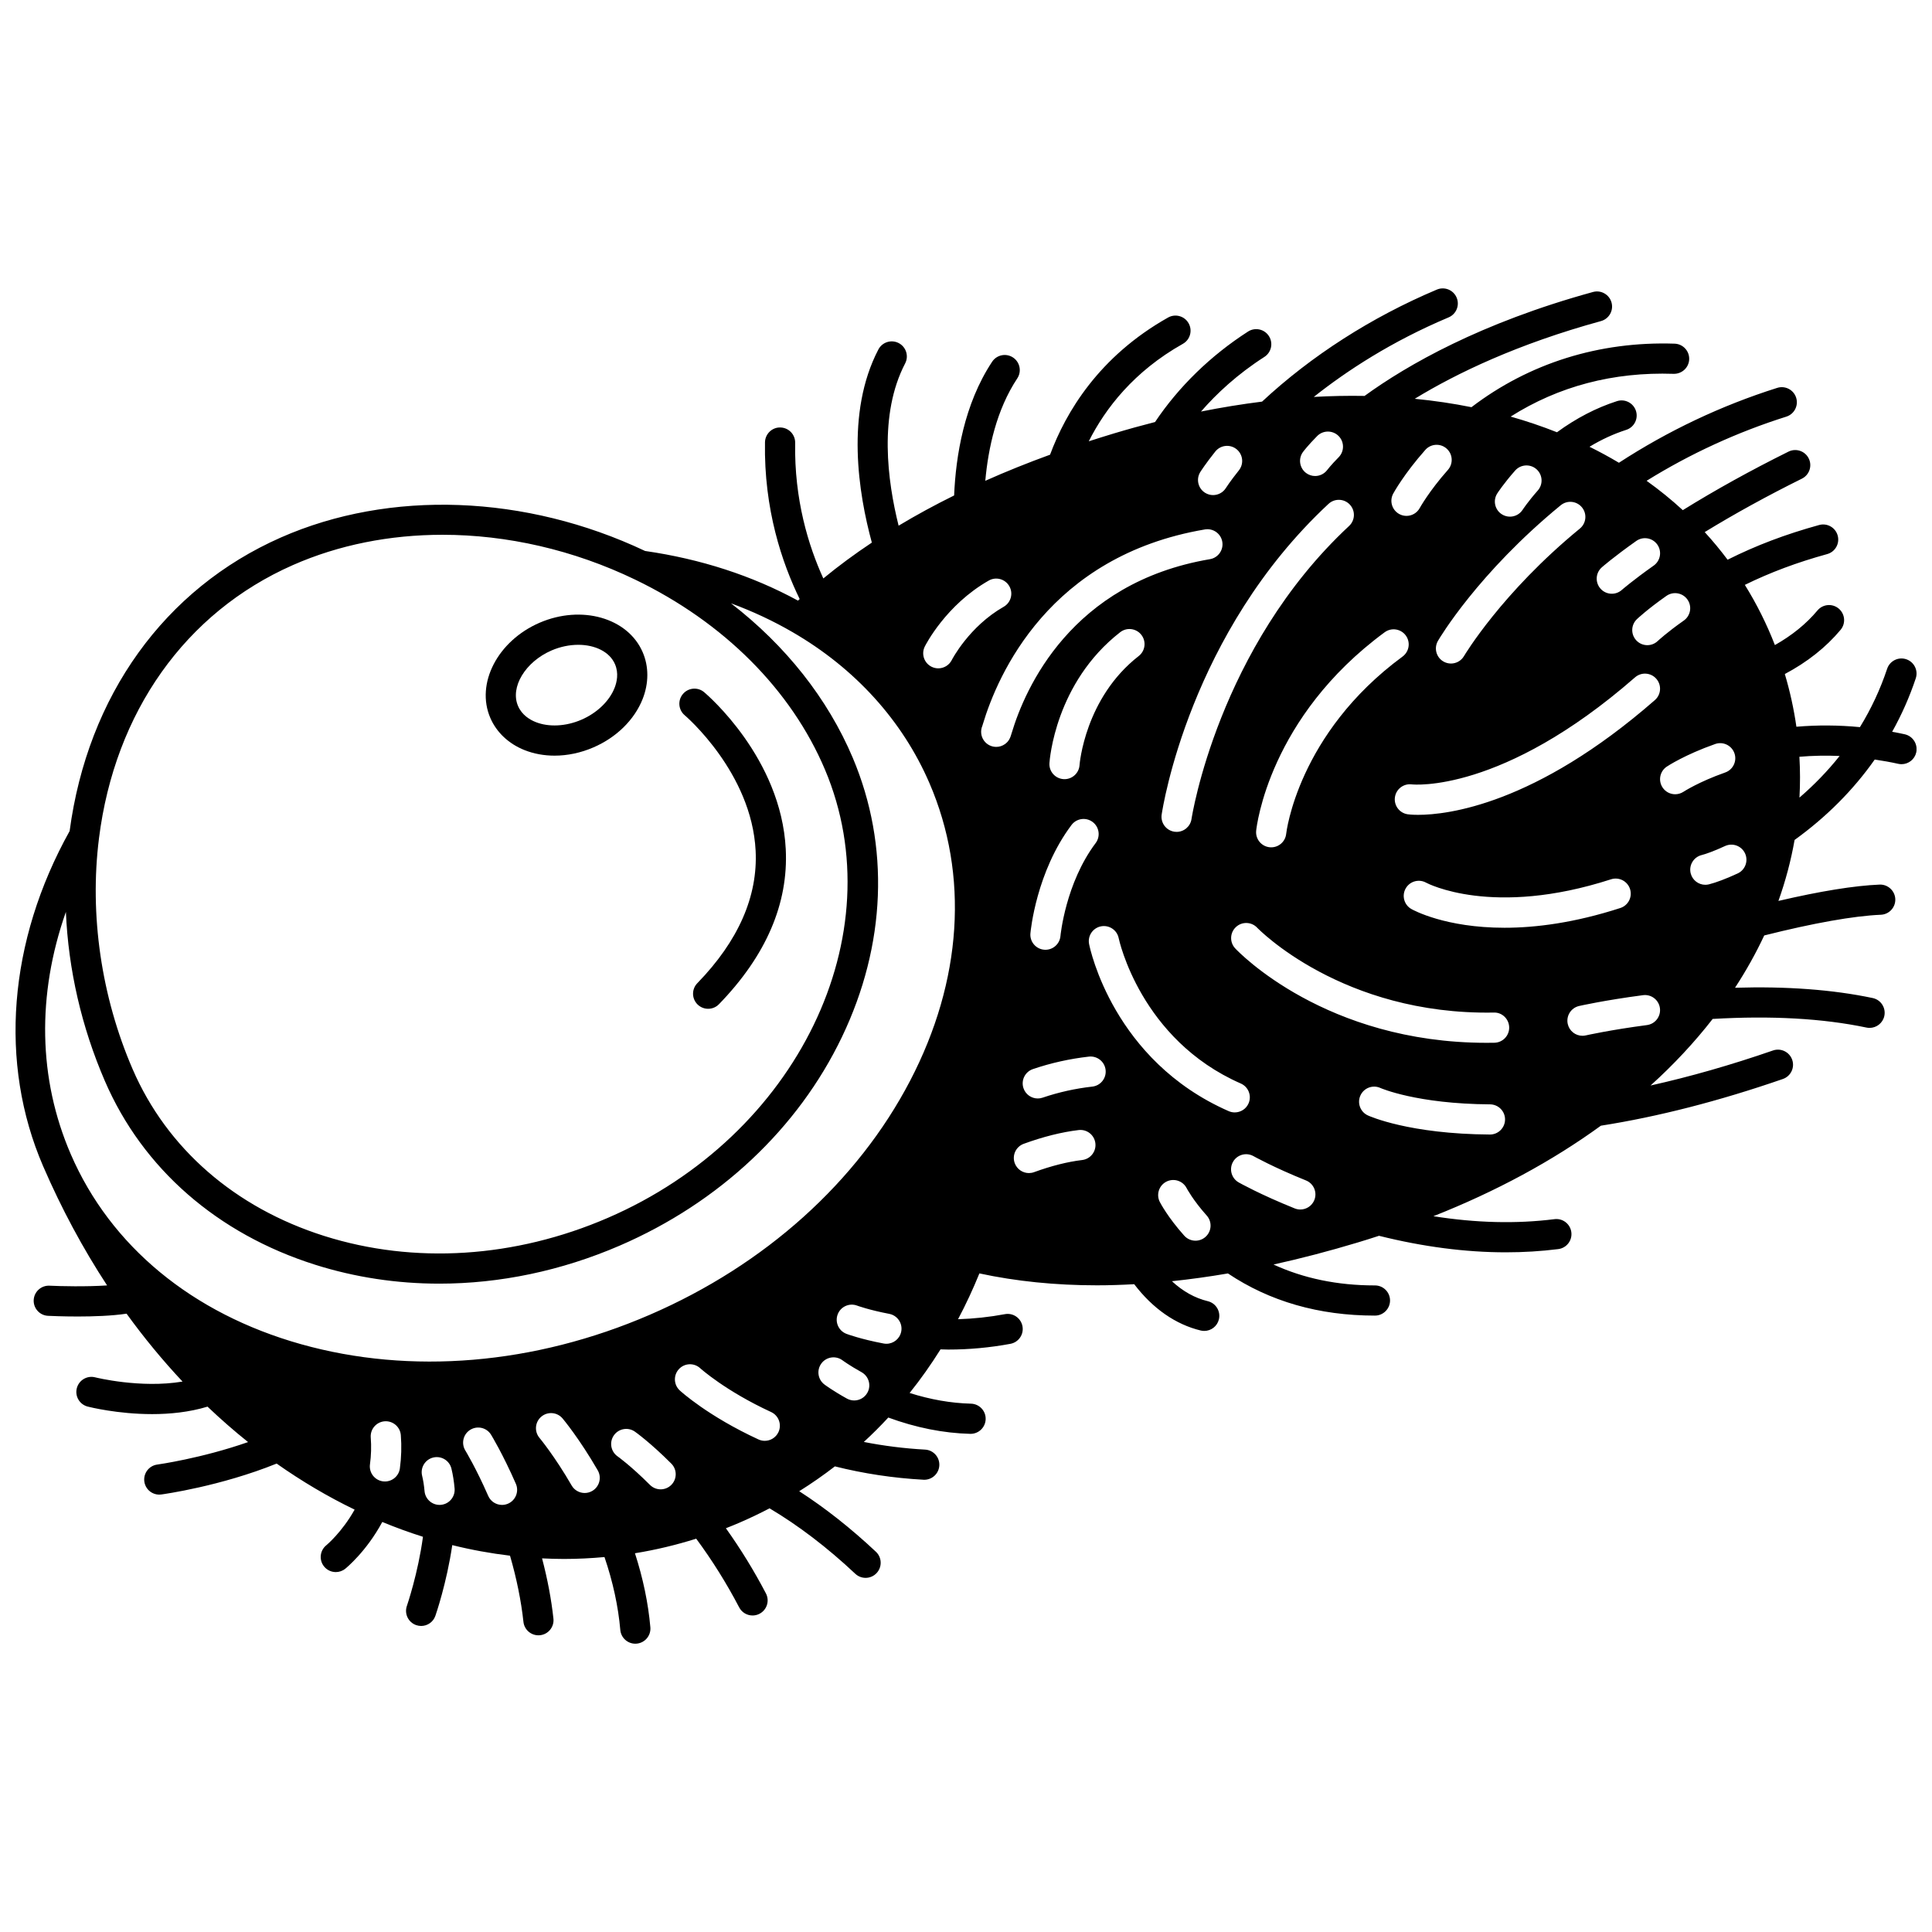 <?xml version="1.0" encoding="UTF-8"?>
<!-- Uploaded to: ICON Repo, www.svgrepo.com, Generator: ICON Repo Mixer Tools -->
<svg width="800px" height="800px" version="1.1" viewBox="144 144 512 512" xmlns="http://www.w3.org/2000/svg">
 <defs>
  <clipPath id="a">
   <path d="m148.09 220h503.81v360h-503.81z"/>
  </clipPath>
 </defs>
 <path d="m283.02 342.79c2.469 0.98 5.172 1.465 7.949 1.465 3.41 0 6.938-0.734 10.293-2.188 6.102-2.633 10.852-7.301 13.035-12.801 1.664-4.203 1.672-8.621 0.016-12.441-3.938-9.098-16.191-12.594-27.328-7.789-11.125 4.82-16.973 16.141-13.039 25.234 1.652 3.828 4.871 6.852 9.074 8.52zm7.137-26.41c2.359-1.02 4.805-1.5 7.09-1.5 4.457 0 8.305 1.84 9.727 5.125 1.031 2.383 0.508 4.75-0.113 6.316-1.383 3.492-4.66 6.633-8.773 8.41-4.102 1.777-8.633 2.012-12.121 0.625-1.566-0.621-3.648-1.863-4.68-4.254-2.148-4.969 1.918-11.711 8.871-14.723z"/>
 <path d="m344.25 369.45c0.609 12.113-4.59 23.926-15.453 35.109-1.539 1.586-1.5 4.117 0.082 5.652 0.777 0.754 1.781 1.129 2.785 1.129 1.043 0 2.086-0.406 2.867-1.211 12.473-12.84 18.43-26.664 17.703-41.082-1.215-24.16-20.793-40.906-21.625-41.609-1.688-1.422-4.211-1.207-5.633 0.484-1.422 1.688-1.207 4.211 0.484 5.633 0.18 0.152 17.75 15.168 18.789 35.895z"/>
 <g clip-path="url(#a)">
  <path d="m648.78 338.59c-1.094-0.246-2.219-0.453-3.34-0.66 2.519-4.508 4.621-9.25 6.258-14.164 0.699-2.094-0.434-4.359-2.527-5.059-2.094-0.695-4.359 0.434-5.059 2.527-1.805 5.422-4.227 10.613-7.211 15.465-5.648-0.547-11.289-0.578-16.836-0.105-0.672-4.699-1.699-9.383-3.066-13.969 5.938-3.152 10.906-7.078 14.781-11.715 1.418-1.695 1.191-4.215-0.504-5.633-1.695-1.418-4.215-1.191-5.633 0.504-2.965 3.547-6.754 6.617-11.277 9.168-2.164-5.574-4.828-10.91-7.965-15.949 6.769-3.316 13.805-5.949 21.816-8.16 2.129-0.586 3.379-2.789 2.789-4.918-0.586-2.129-2.789-3.375-4.918-2.789-8.918 2.461-16.715 5.414-24.258 9.199-1.895-2.531-3.918-4.981-6.066-7.32 7.918-4.848 16.559-9.602 25.762-14.164 1.977-0.98 2.785-3.379 1.805-5.359-0.98-1.977-3.383-2.785-5.359-1.805-10.047 4.984-19.449 10.195-28.012 15.512-3.008-2.769-6.215-5.367-9.59-7.781 11.57-7.18 23.996-12.887 37.023-17 2.106-0.664 3.273-2.91 2.609-5.016s-2.91-3.273-5.016-2.609c-14.844 4.688-28.938 11.371-41.953 19.844-2.508-1.5-5.109-2.91-7.797-4.238 3.168-1.918 6.422-3.414 9.727-4.477 2.102-0.676 3.258-2.93 2.582-5.031-0.676-2.102-2.93-3.258-5.031-2.582-5.496 1.766-10.836 4.543-15.898 8.246-3.961-1.57-8.062-2.961-12.277-4.152 12.707-8.043 27.191-11.871 43.184-11.332 2.203 0.055 4.055-1.656 4.129-3.863 0.074-2.207-1.656-4.055-3.863-4.129-19.98-0.66-38.539 5.168-53.836 16.832-4.863-0.98-9.887-1.723-15.031-2.227 11.133-6.793 27.227-14.512 49.355-20.59 2.129-0.586 3.383-2.785 2.797-4.914-0.586-2.129-2.789-3.383-4.914-2.797-29.809 8.191-49.238 19.344-60.535 27.543-4.398-0.078-8.895 0.012-13.457 0.266 8.742-6.934 20.602-14.703 35.727-21.078 2.035-0.859 2.988-3.203 2.129-5.238-0.855-2.035-3.203-2.988-5.238-2.129-17.316 7.301-33.297 17.555-46.324 29.688-5.328 0.668-10.738 1.543-16.184 2.633 4.102-4.719 9.59-9.852 16.793-14.477 1.859-1.195 2.398-3.668 1.203-5.523-1.195-1.859-3.668-2.398-5.523-1.203-9.902 6.359-18.395 14.633-24.652 23.98-3.559 0.906-7.234 1.922-10.965 3.043-2.227 0.672-4.426 1.363-6.598 2.066 4.394-8.711 11.949-18.523 24.938-25.832 1.926-1.082 2.606-3.519 1.523-5.445-1.082-1.926-3.519-2.606-5.445-1.523-18.352 10.328-27.109 25.125-31.273 36.348-5.91 2.152-11.664 4.461-17.164 6.918 0.77-8.617 2.961-18.82 8.473-27.137 1.219-1.84 0.715-4.32-1.125-5.539-1.84-1.219-4.32-0.715-5.539 1.125-7.438 11.23-9.633 25.051-10.07 35.438-5.125 2.527-10.051 5.207-14.711 8.008-2.953-11.801-5.324-29.469 1.727-42.996 1.02-1.957 0.262-4.375-1.699-5.394-1.957-1.02-4.375-0.262-5.394 1.699-8.77 16.824-5.254 38.25-1.727 51.172-4.547 3.023-8.848 6.203-12.859 9.5-3.938-8.633-7.727-20.906-7.465-35.941 0.039-2.207-1.719-4.027-3.93-4.066-2.188-0.066-4.027 1.719-4.066 3.93-0.309 17.758 4.539 32.008 9.195 41.539-0.152 0.141-0.301 0.277-0.449 0.418-12.145-6.613-25.762-11.035-40.52-13.16-31.617-14.961-67.637-16.309-96.547-3.559-30.816 13.594-51.164 41.914-55.957 77.785-16.254 29.18-18.816 61.523-7.016 88.832 0.016 0.035 0.031 0.07 0.047 0.105 4.824 11.148 10.5 21.703 16.898 31.473-5.539 0.375-12.328 0.215-15.262 0.074-2.191-0.109-4.082 1.594-4.188 3.797-0.105 2.207 1.594 4.082 3.797 4.188 0.719 0.035 3.918 0.18 7.894 0.18 4.106 0 9.027-0.16 12.918-0.75 4.633 6.394 9.598 12.418 14.836 17.992-11.125 1.871-23.016-1.082-23.156-1.121-2.137-0.543-4.312 0.742-4.863 2.883-0.547 2.141 0.742 4.316 2.879 4.867 0.492 0.125 7.953 1.996 17.082 1.996 4.691 0 9.824-0.5 14.68-1.98 3.457 3.293 7.047 6.434 10.746 9.391-12.379 4.332-23.934 5.941-24.07 5.961-2.188 0.297-3.719 2.312-3.422 4.5 0.273 2.008 1.984 3.461 3.957 3.461 0.18 0 0.359-0.012 0.539-0.035 0.66-0.09 15.684-2.172 30.566-8.188 6.644 4.68 13.57 8.773 20.668 12.203-3.359 6.004-7.457 9.41-7.508 9.449-1.711 1.387-1.977 3.898-0.594 5.613 0.789 0.98 1.945 1.488 3.117 1.488 0.879 0 1.766-0.289 2.508-0.887 0.258-0.207 5.606-4.578 9.809-12.391 3.559 1.473 7.16 2.781 10.777 3.926-1.297 9.684-4.231 18.23-4.262 18.324-0.723 2.086 0.383 4.363 2.469 5.086 0.434 0.148 0.875 0.223 1.312 0.223 1.652 0 3.203-1.035 3.773-2.688 0.141-0.402 3.012-8.754 4.473-18.738 5.082 1.266 10.191 2.191 15.305 2.801 1.746 6.023 2.945 11.91 3.559 17.539 0.223 2.047 1.957 3.562 3.969 3.562 0.145 0 0.293-0.008 0.438-0.023 2.195-0.238 3.781-2.215 3.539-4.41-0.562-5.16-1.574-10.508-3.012-15.957 1.934 0.094 3.867 0.156 5.797 0.156 3.594 0 7.18-0.18 10.746-0.504 2.238 6.57 3.644 13.051 4.191 19.309 0.184 2.082 1.926 3.652 3.977 3.652 0.117 0 0.234-0.004 0.352-0.016 2.199-0.191 3.828-2.133 3.637-4.332-0.559-6.394-1.938-12.977-4.082-19.621 5.488-0.887 10.906-2.188 16.234-3.859 4.231 5.723 8.055 11.836 11.387 18.207 0.715 1.367 2.106 2.144 3.547 2.144 0.625 0 1.258-0.145 1.848-0.457 1.957-1.023 2.715-3.438 1.691-5.394-3.141-6.008-6.703-11.793-10.609-17.27 1.227-0.484 2.449-0.977 3.648-1.496 2.742-1.188 5.398-2.457 7.922-3.781 7.668 4.559 15.301 10.371 22.715 17.34 0.773 0.727 1.754 1.086 2.738 1.086 1.066 0 2.129-0.422 2.914-1.262 1.512-1.609 1.434-4.141-0.176-5.652-6.629-6.227-13.441-11.598-20.328-16.047 3.25-2.035 6.406-4.234 9.453-6.582 7.57 1.902 15.449 3.102 23.465 3.539 0.074 0.004 0.148 0.008 0.223 0.008 2.109 0 3.871-1.648 3.988-3.781 0.121-2.203-1.57-4.09-3.773-4.211-5.504-0.301-10.938-0.988-16.234-2.027 2.254-2.074 4.418-4.234 6.488-6.469 7.285 2.676 14.57 4.137 21.699 4.32h0.105c2.16 0 3.938-1.723 3.996-3.894 0.059-2.207-1.684-4.043-3.894-4.102-5.32-0.137-10.766-1.094-16.254-2.836 2.93-3.644 5.656-7.519 8.188-11.555 0.688 0.016 1.371 0.051 2.055 0.051 5.523 0 11.043-0.512 16.465-1.52 2.172-0.406 3.602-2.492 3.195-4.664s-2.492-3.606-4.664-3.195c-4.094 0.766-8.246 1.207-12.41 1.34 2.074-3.902 3.961-7.961 5.66-12.141 9.703 2.09 20.133 3.156 31.156 3.156 3.238 0 6.539-0.113 9.871-0.297 4.898 6.43 10.949 10.66 17.613 12.27 0.316 0.074 0.633 0.113 0.945 0.113 1.805 0 3.441-1.227 3.883-3.059 0.52-2.144-0.801-4.309-2.945-4.824-3.426-0.828-6.606-2.609-9.5-5.293 4.844-0.508 9.805-1.195 14.844-2.059 11.047 7.406 24.121 11.172 38.91 11.172 2.199 0.035 4.047-1.777 4.047-4 0-2.207-1.793-3.996-4-3.996h-0.047c-9.875 0-18.859-1.863-26.832-5.539 7.258-1.602 14.695-3.543 22.238-5.816 1.855-0.555 3.738-1.148 5.715-1.797 11.629 2.906 22.879 4.379 33.602 4.379 4.742 0 9.383-0.285 13.906-0.855 2.191-0.277 3.742-2.277 3.465-4.469-0.277-2.191-2.281-3.746-4.469-3.465-10.09 1.277-20.84 1.004-32.086-0.781 16.566-6.551 31.449-14.59 44.387-23.988 15.113-2.371 31.332-6.527 48.23-12.375 2.086-0.723 3.191-3 2.469-5.086-0.723-2.086-3-3.191-5.086-2.473-11.184 3.871-22.039 6.965-32.449 9.285 6.152-5.555 11.645-11.457 16.457-17.641 15.445-0.906 29.16-0.152 40.758 2.285 0.277 0.059 0.555 0.086 0.828 0.086 1.852 0 3.512-1.293 3.91-3.176 0.453-2.16-0.93-4.281-3.09-4.734-10.645-2.238-22.898-3.137-36.48-2.727 2.949-4.519 5.539-9.152 7.738-13.859 13.082-3.289 23.746-5.184 30.906-5.484 2.207-0.094 3.918-1.957 3.828-4.164-0.094-2.207-1.988-3.922-4.164-3.828-6.695 0.281-15.691 1.734-26.809 4.328 1.895-5.309 3.328-10.715 4.285-16.16 8.422-6.07 15.551-13.223 21.238-21.309 2.113 0.316 4.203 0.68 6.227 1.133 0.293 0.066 0.586 0.098 0.879 0.098 1.832 0 3.481-1.266 3.898-3.125 0.465-2.18-0.891-4.316-3.047-4.801zm-57.586-35.699c1.27 1.809 0.832 4.301-0.977 5.57-4.504 3.16-6.887 5.402-6.91 5.422-0.773 0.73-1.762 1.094-2.75 1.094-1.059 0-2.113-0.418-2.898-1.246-1.52-1.602-1.457-4.125 0.141-5.644 0.109-0.105 2.785-2.637 7.828-6.176 1.809-1.262 4.301-0.824 5.566 0.98zm-22.699-8.539c0.125-0.109 3.109-2.731 9.133-6.992 1.805-1.277 4.297-0.848 5.574 0.953 1.277 1.801 0.848 4.297-0.953 5.574-5.629 3.984-8.438 6.441-8.465 6.465-0.758 0.668-1.703 0.996-2.641 0.996-1.109 0-2.211-0.457-3-1.355-1.461-1.656-1.305-4.18 0.352-5.641zm-27.703-19.59c0.066-0.105 1.707-2.633 4.742-6.066 1.461-1.652 3.988-1.812 5.644-0.352 1.656 1.461 1.812 3.988 0.352 5.644-2.602 2.945-4.004 5.094-4.019 5.113-0.766 1.18-2.051 1.82-3.359 1.82-0.746 0-1.496-0.207-2.168-0.641-1.855-1.195-2.387-3.664-1.191-5.519zm16.816 3.137c1.707-1.402 4.227-1.152 5.625 0.555 1.402 1.707 1.152 4.227-0.555 5.629-20.711 16.988-30.605 33.621-30.703 33.785-0.746 1.27-2.082 1.977-3.453 1.977-0.688 0-1.383-0.176-2.016-0.547-1.902-1.117-2.543-3.562-1.43-5.465 0.422-0.734 10.641-17.973 32.531-35.934zm-44.391-3.086c0.113-0.207 2.852-5.203 8.508-11.586 1.465-1.652 3.992-1.809 5.644-0.344 1.652 1.465 1.805 3.992 0.344 5.644-5.004 5.648-7.445 10.066-7.469 10.109-0.727 1.328-2.098 2.082-3.512 2.082-0.648 0-1.301-0.156-1.91-0.488-1.941-1.059-2.656-3.481-1.605-5.418zm-2.262 36.742c1.781-1.309 4.281-0.926 5.59 0.852 1.309 1.777 0.926 4.281-0.852 5.59-27.801 20.457-30.812 46.707-30.84 46.969-0.215 2.059-1.949 3.586-3.973 3.586-0.137 0-0.277-0.008-0.414-0.02-2.195-0.227-3.793-2.191-3.566-4.387 0.125-1.219 3.434-30.059 34.055-52.59zm-21.648-47.777c0.125-0.168 1.289-1.719 3.758-4.219 1.551-1.57 4.082-1.586 5.656-0.035 1.57 1.551 1.586 4.082 0.035 5.656-2.062 2.09-3.019 3.356-3.027 3.367-0.785 1.047-1.988 1.602-3.207 1.602-0.832 0-1.668-0.258-2.383-0.789-1.766-1.32-2.141-3.812-0.832-5.582zm6.769 13.754c1.617-1.504 4.148-1.414 5.652 0.203 1.504 1.617 1.414 4.144-0.203 5.652-34.695 32.297-41.695 77.203-41.762 77.656-0.293 1.984-2 3.414-3.949 3.414-0.195 0-0.391-0.016-0.59-0.043-2.184-0.324-3.691-2.356-3.371-4.543 0.289-1.953 7.492-48.152 44.223-82.34zm-33.977-8.453c0.055-0.086 1.352-2.141 3.969-5.418 1.379-1.727 3.894-2.004 5.621-0.625s2.004 3.894 0.625 5.621c-2.305 2.883-3.438 4.664-3.449 4.684-0.762 1.203-2.059 1.863-3.387 1.863-0.73 0-1.465-0.199-2.129-0.617-1.863-1.18-2.426-3.641-1.25-5.508zm-291.87 97.102c4.195-33.477 22.926-59.875 51.383-72.426 12.172-5.367 25.727-8.031 39.664-8.031 17.055 0 34.688 3.988 51.055 11.883 23.492 11.32 41.355 29.207 50.301 50.359 18.492 43.785-7.324 97.07-57.547 118.78-24.602 10.641-51.293 12.344-75.156 4.797-23.656-7.481-41.691-23.18-50.781-44.207-8.301-19.191-11.469-40.91-8.918-61.156zm79.742 166.97c-0.273 2.004-1.988 3.457-3.957 3.457-0.18 0-0.363-0.012-0.547-0.035-2.188-0.301-3.719-2.312-3.422-4.504 0.32-2.352 0.391-4.746 0.207-7.113-0.172-2.199 1.473-4.125 3.676-4.297 2.195-0.164 4.125 1.473 4.297 3.676 0.227 2.934 0.141 5.902-0.254 8.816zm10.867 9.648c-0.117 0.012-0.234 0.016-0.352 0.016-2.051 0-3.797-1.57-3.977-3.652-0.129-1.469-0.344-2.84-0.645-4.078-0.52-2.144 0.801-4.309 2.949-4.824 2.148-0.516 4.309 0.801 4.824 2.949 0.395 1.625 0.672 3.394 0.836 5.258 0.191 2.203-1.438 4.141-3.637 4.332zm17.809-0.316c-0.52 0.227-1.066 0.336-1.602 0.336-1.539 0-3.008-0.895-3.664-2.394-3.219-7.359-6.035-11.98-6.062-12.027-1.152-1.883-0.562-4.344 1.32-5.496 1.883-1.152 4.344-0.562 5.496 1.312 0.125 0.203 3.113 5.098 6.574 13.004 0.883 2.019-0.039 4.379-2.062 5.266zm22.301-3.363c-0.629 0.363-1.32 0.539-1.996 0.539-1.383 0-2.727-0.715-3.465-2-4.488-7.769-8.477-12.555-8.516-12.605-1.418-1.691-1.199-4.215 0.492-5.633 1.691-1.418 4.211-1.199 5.629 0.488 0.18 0.215 4.449 5.324 9.316 13.746 1.105 1.914 0.449 4.359-1.461 5.465zm20.957-1.602c-0.781 0.781-1.805 1.172-2.828 1.172-1.023 0-2.047-0.391-2.828-1.172-5.106-5.106-8.555-7.551-8.59-7.574-1.805-1.27-2.238-3.766-0.969-5.57 1.27-1.805 3.766-2.238 5.57-0.969 0.164 0.113 4.055 2.871 9.641 8.461 1.562 1.559 1.562 4.09 0.004 5.652zm28.402-14.008c-0.676 1.461-2.121 2.324-3.633 2.324-0.562 0-1.129-0.117-1.672-0.367-13.371-6.168-20.555-12.707-20.852-12.984-1.625-1.496-1.73-4.023-0.234-5.648 1.492-1.625 4.019-1.73 5.644-0.242 0.066 0.059 6.656 6.012 18.797 11.613 1.996 0.922 2.875 3.297 1.949 5.305zm23.566-10.434c-0.73 1.316-2.094 2.062-3.5 2.062-0.656 0-1.32-0.16-1.934-0.5-3.695-2.047-5.856-3.656-5.945-3.727-1.77-1.324-2.129-3.828-0.805-5.598 1.32-1.766 3.824-2.125 5.59-0.809 0.02 0.016 1.859 1.375 5.035 3.137 1.93 1.07 2.629 3.504 1.559 5.434zm8.965-16.219c-0.363 1.918-2.039 3.258-3.926 3.258-0.246 0-0.496-0.023-0.746-0.07-6.039-1.141-9.684-2.496-9.836-2.555-2.066-0.777-3.113-3.082-2.34-5.148 0.773-2.066 3.074-3.113 5.141-2.344 0.031 0.012 3.223 1.184 8.52 2.188 2.172 0.41 3.602 2.504 3.188 4.672zm2.352-66.445c-13.965 26.801-38.473 48.828-69 62.023-30.523 13.199-63.359 15.965-92.449 7.781-28.793-8.102-50.449-25.977-60.984-50.336-8.645-20.004-9.004-42.27-1.297-64.211 0.656 15.273 4.141 30.488 10.348 44.844 10.023 23.184 29.809 40.461 55.711 48.656 10.59 3.348 21.68 5.012 32.91 5.012 16.023 0 32.328-3.387 47.832-10.09 26.328-11.383 47.234-31.016 58.867-55.289 11.691-24.391 12.711-50.652 2.875-73.949-6.652-15.734-17.797-29.773-32.281-40.965 5.734 2.109 11.195 4.664 16.348 7.656 16.555 9.605 29.082 23.426 36.23 39.961 0.004 0.012 0.012 0.023 0.016 0.035 10.508 24.352 8.691 52.359-5.125 78.871zm11.039-111.49c-0.707 1.391-2.113 2.195-3.574 2.195-0.605 0-1.215-0.137-1.793-0.426-1.969-0.992-2.766-3.383-1.781-5.356 0.223-0.445 5.602-11.016 16.949-17.48 1.918-1.094 4.359-0.422 5.453 1.496 1.094 1.918 0.422 4.359-1.496 5.453-9.176 5.227-13.715 14.027-13.758 14.117zm14.133 22.246c-0.711 0.516-1.531 0.766-2.348 0.766-1.238 0-2.453-0.57-3.238-1.648-0.859-1.184-0.977-2.684-0.438-3.938 0.031-0.105 0.07-0.242 0.121-0.402 3.961-13.199 17.625-44.648 58.855-51.641 2.176-0.367 4.242 1.098 4.609 3.273s-1.098 4.242-3.273 4.609c-36.812 6.242-49.004 34.289-52.535 46.055-0.336 1.133-0.629 2.109-1.754 2.926zm19.73 5.59c-0.145 2.109-1.902 3.727-3.984 3.727-0.09 0-0.18-0.004-0.27-0.008-2.199-0.148-3.867-2.039-3.723-4.238 0.055-0.863 1.551-21.301 18.746-34.695 1.742-1.359 4.254-1.047 5.613 0.695 1.355 1.742 1.047 4.254-0.695 5.613-14.297 11.129-15.676 28.73-15.688 28.906zm4.262 20.676c-7.988 10.633-9.309 24.484-9.32 24.621-0.188 2.078-1.93 3.644-3.977 3.644-0.117 0-0.238-0.004-0.359-0.016-2.199-0.195-3.824-2.141-3.625-4.34 0.059-0.66 1.547-16.281 10.891-28.715 1.328-1.766 3.832-2.121 5.598-0.793s2.121 3.832 0.793 5.598zm-3.559 83.984c-3.883 0.465-8.172 1.547-12.754 3.215-0.453 0.164-0.914 0.242-1.367 0.242-1.633 0-3.164-1.008-3.758-2.633-0.754-2.074 0.312-4.367 2.391-5.125 5.156-1.879 10.043-3.102 14.535-3.641 2.195-0.266 4.184 1.301 4.445 3.492 0.266 2.195-1.301 4.184-3.492 4.449zm2.676-19.457c-4.492 0.504-8.922 1.488-13.16 2.93-0.426 0.145-0.859 0.215-1.289 0.215-1.664 0-3.219-1.047-3.785-2.711-0.711-2.09 0.406-4.359 2.496-5.074 4.785-1.629 9.781-2.738 14.848-3.309 2.191-0.242 4.172 1.336 4.418 3.527 0.246 2.199-1.332 4.176-3.527 4.422zm30.016 39.812c-0.766 0.688-1.719 1.023-2.668 1.023-1.098 0-2.188-0.449-2.977-1.328-4.383-4.887-6.394-8.77-6.477-8.934-1.008-1.965-0.23-4.375 1.734-5.383 1.965-1.004 4.367-0.234 5.375 1.723 0.039 0.074 1.711 3.227 5.32 7.254 1.473 1.645 1.336 4.172-0.309 5.644zm-30.863-77.586c-0.43-2.168 0.98-4.269 3.148-4.699 2.164-0.418 4.266 0.98 4.695 3.141 0.078 0.379 5.769 26.859 32.359 38.512 2.023 0.887 2.941 3.242 2.059 5.266-0.656 1.5-2.125 2.394-3.664 2.394-0.535 0-1.082-0.109-1.602-0.336-30.57-13.398-36.746-43.023-36.996-44.277zm59.691 67.836c-0.625 1.559-2.129 2.508-3.711 2.508-0.496 0-1-0.094-1.488-0.289-9.098-3.656-14.613-6.758-14.844-6.887-1.922-1.086-2.598-3.527-1.512-5.449 1.086-1.922 3.523-2.598 5.445-1.512 0.055 0.027 5.324 2.988 13.887 6.43 2.051 0.82 3.047 3.148 2.223 5.199zm46.539-17.363h-0.023c-21.391-0.133-31.898-4.863-32.336-5.066-2.004-0.922-2.883-3.297-1.957-5.305 0.922-2 3.285-2.875 5.289-1.965 0.102 0.047 9.621 4.219 29.055 4.34 2.207 0.016 3.988 1.812 3.973 4.023-0.016 2.199-1.805 3.973-4 3.973zm1.172-24.324c-0.691 0.012-1.383 0.02-2.062 0.02-42.629 0-65.641-23.98-66.617-25.02-1.512-1.609-1.434-4.141 0.18-5.652 1.605-1.512 4.133-1.434 5.644 0.172 0.227 0.238 22.488 23.188 62.711 22.484 2.199-0.09 4.031 1.719 4.07 3.926 0.039 2.211-1.719 4.031-3.926 4.07zm-23.5-40.895c1.086-1.914 3.512-2.59 5.434-1.512 0.305 0.164 17.562 9.254 48.98-0.906 2.102-0.676 4.356 0.473 5.035 2.574 0.68 2.102-0.473 4.356-2.574 5.035-12.152 3.93-22.422 5.231-30.691 5.231-15.668 0-24.156-4.668-24.684-4.969-1.922-1.094-2.59-3.535-1.5-5.453zm63.93 36.215c-9.707 1.277-16.137 2.719-16.199 2.734-0.297 0.066-0.594 0.102-0.887 0.102-1.828 0-3.477-1.262-3.894-3.117-0.488-2.152 0.863-4.297 3.016-4.781 0.273-0.062 6.824-1.535 16.926-2.863 2.191-0.289 4.195 1.254 4.484 3.441 0.285 2.191-1.254 4.199-3.445 4.484zm2.109-86.125c-31.777 27.754-55.02 30.41-62.742 30.41-1.621 0-2.555-0.117-2.742-0.145-2.188-0.305-3.715-2.324-3.41-4.512 0.305-2.176 2.305-3.695 4.484-3.414 0.375 0.043 23.895 2.43 59.148-28.363 1.664-1.453 4.188-1.285 5.641 0.379 1.457 1.664 1.285 4.191-0.379 5.644zm5.375 24.953c-1.297 0-2.57-0.629-3.336-1.789-1.219-1.836-0.723-4.312 1.113-5.531 0.191-0.129 4.785-3.16 12.824-5.992 2.082-0.738 4.367 0.359 5.102 2.441s-0.359 4.367-2.441 5.102c-7.012 2.473-11.016 5.082-11.055 5.109-0.688 0.445-1.449 0.66-2.207 0.66zm16.566 20.984c-2.961 1.371-5.734 2.426-7.613 2.891-0.324 0.078-0.648 0.117-0.965 0.117-1.793 0-3.426-1.215-3.879-3.035-0.531-2.144 0.773-4.312 2.918-4.844 1.07-0.266 3.258-1.031 6.18-2.387 2.004-0.926 4.379-0.059 5.309 1.945 0.926 2.008 0.055 4.383-1.949 5.312zm16.371-20.094c0.203-3.602 0.195-7.215-0.016-10.824 3.519-0.297 7.078-0.367 10.66-0.211-3.148 3.957-6.707 7.641-10.645 11.035z"/>
 </g>
</svg>